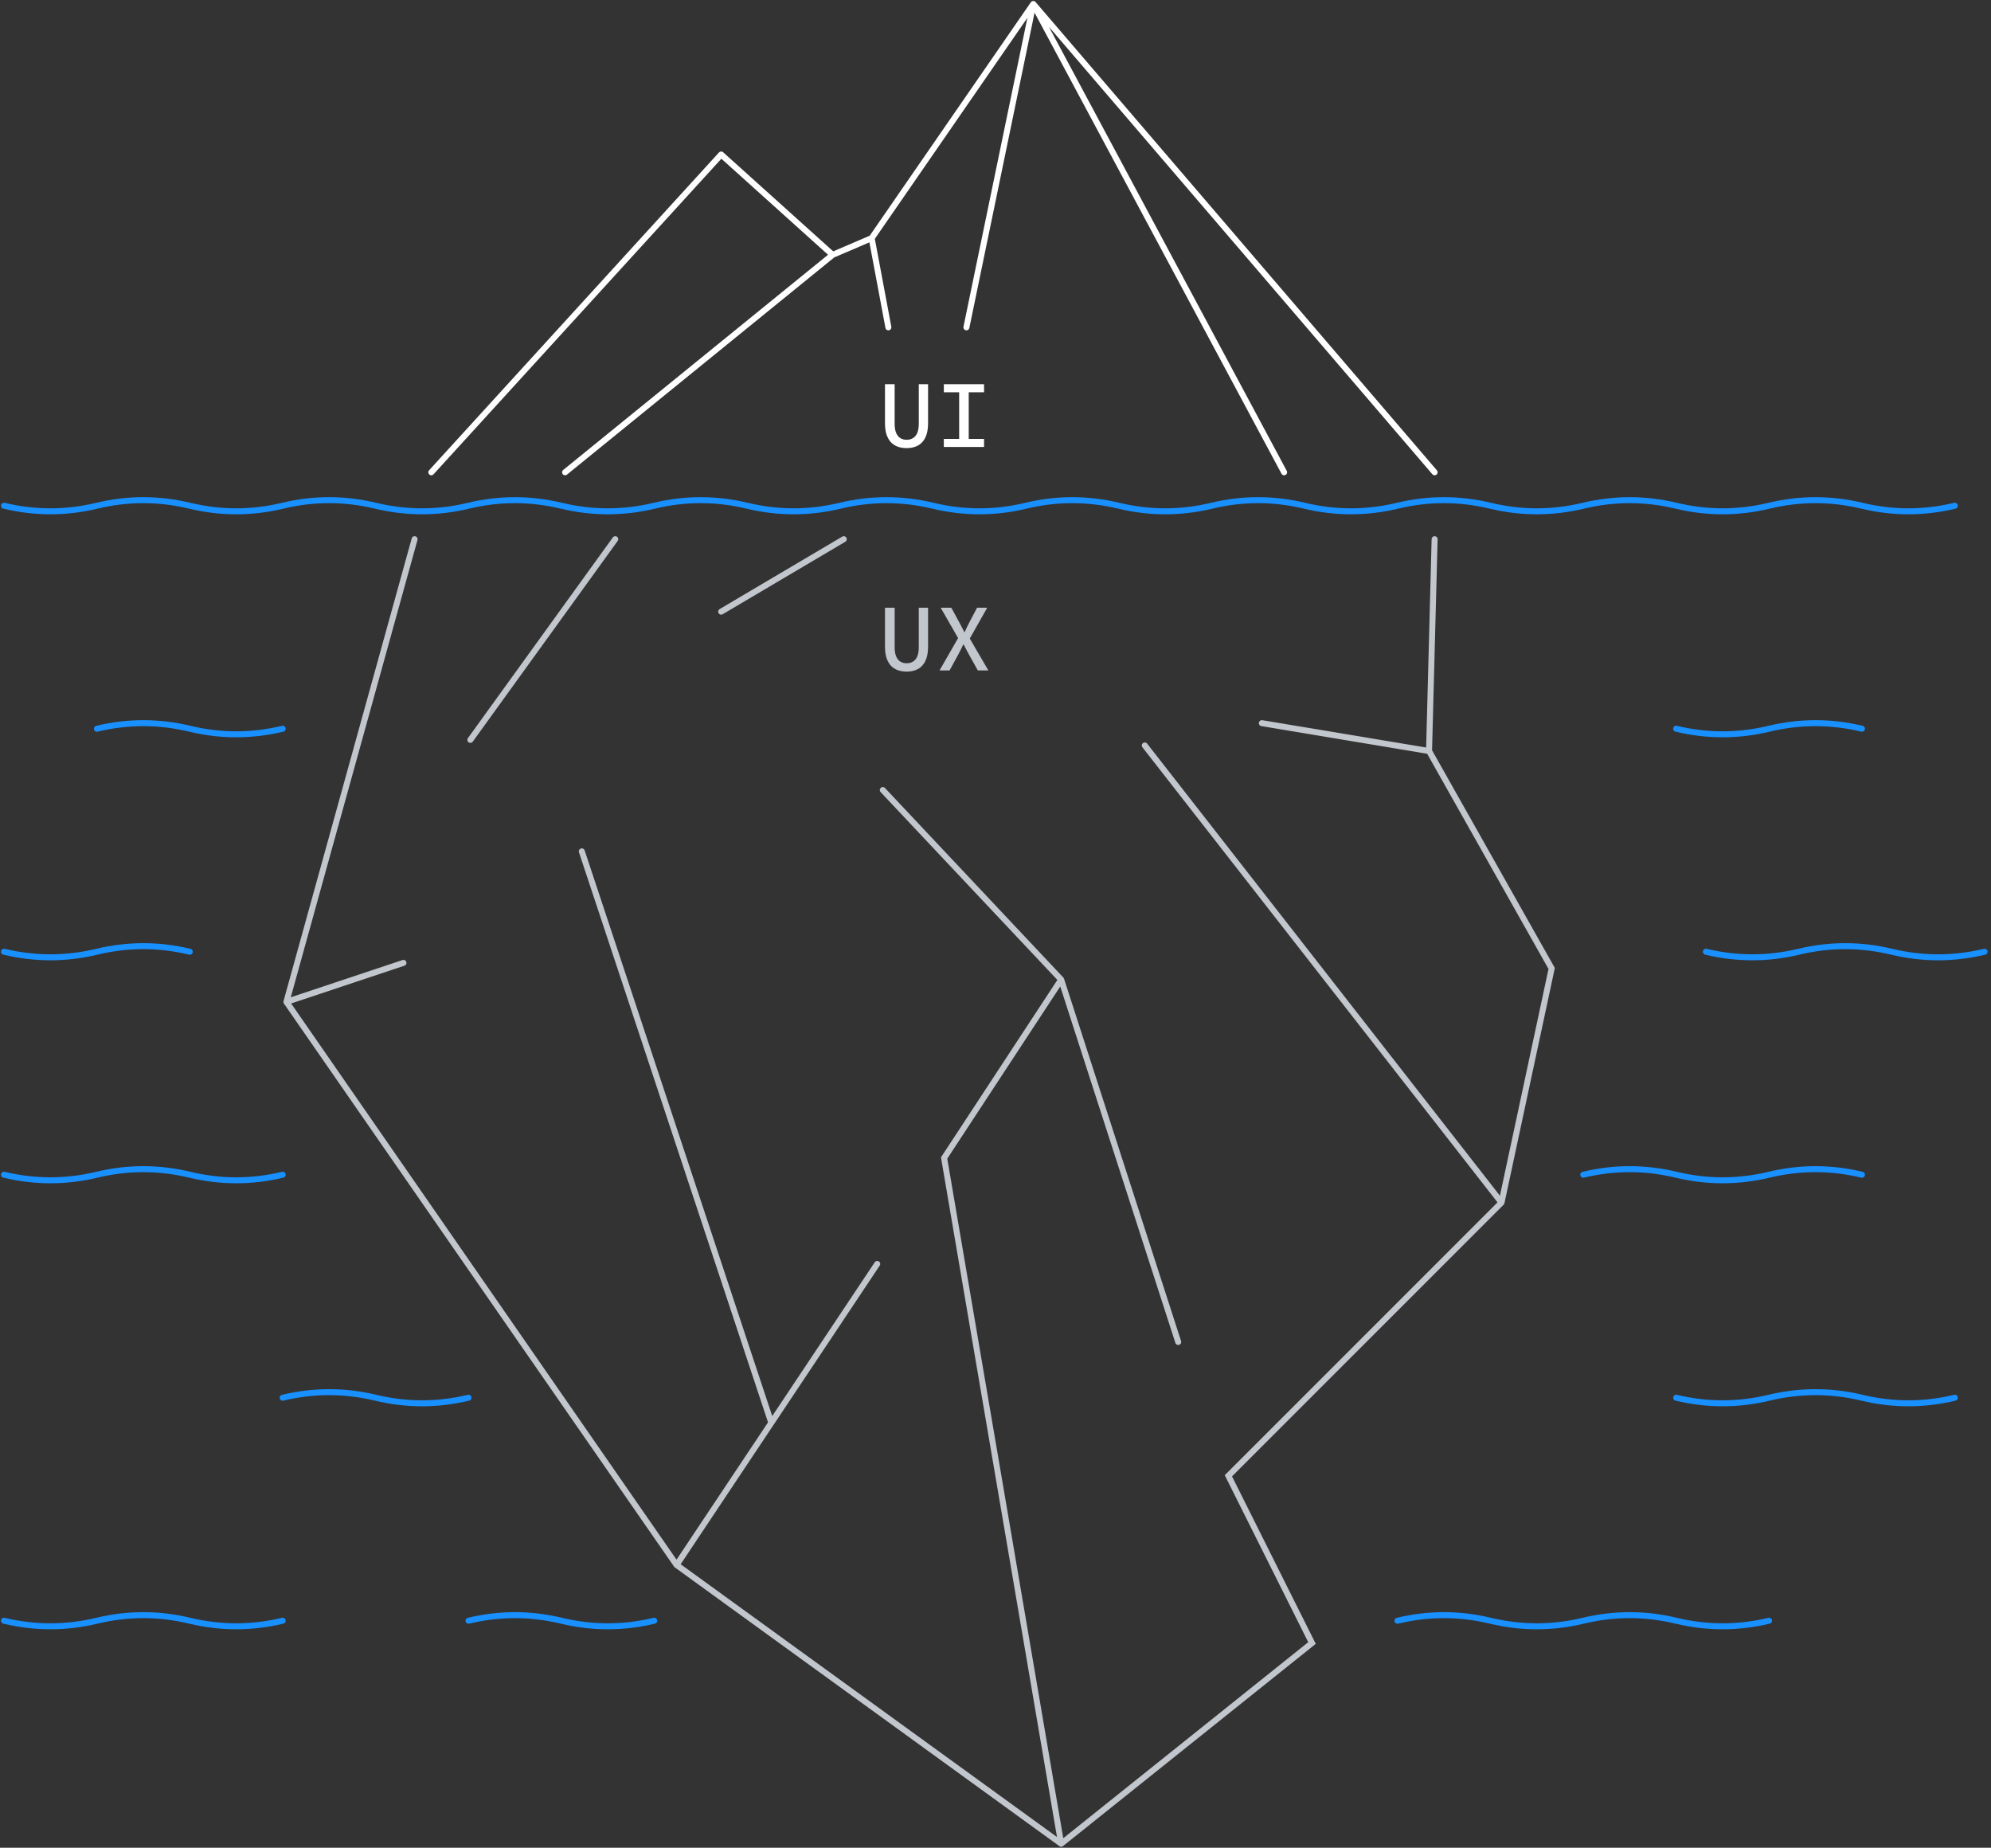 <svg width="499" height="463" viewBox="0 0 499 463" fill="none" xmlns="http://www.w3.org/2000/svg">
<rect x="0" y="0" width="499" height="463" fill="#333333" stroke="none"/>
<path d="M108.101 118.345L180.743 38.718L208.683 63.864M218.462 59.673L258.974 1M218.462 59.673L208.683 63.864M218.462 59.673L222.653 82.024M258.974 1L359.556 118.345M258.974 1L242.21 82.024M258.974 1L321.837 118.345M208.683 63.864L141.628 118.345" stroke="white" stroke-width="1.5" stroke-linecap="round" stroke-linejoin="round"/>
<path d="M103.91 135.109L71.78 251.058M71.78 251.058L169.568 392.152M71.78 251.058L101.116 241.279M169.568 392.152L265.959 462M169.568 392.152L193.316 356.529M265.959 462L328.822 411.709L307.868 369.8L376.319 301.349M265.959 462L236.622 290.173L265.959 245.47M376.319 301.349L388.892 242.676L358.159 188.194M376.319 301.349L286.913 186.797M358.159 188.194L359.556 135.109M358.159 188.194L316.249 181.209M265.959 245.47L221.256 197.973M265.959 245.47L295.295 336.273M219.859 316.715L193.316 356.529M193.316 356.529L145.819 213.339M117.88 185.4L154.201 135.109M180.743 153.27L211.477 135.109" stroke="#C2C6CD" stroke-width="1.5" stroke-linecap="round"/>
<path d="M227.224 168.288C226.408 168.288 225.664 168.168 224.992 167.928C224.336 167.688 223.768 167.32 223.288 166.824C222.824 166.312 222.456 165.664 222.184 164.88C221.928 164.08 221.8 163.128 221.8 162.024V152.28H224.224V162.168C224.224 163.128 224.352 163.904 224.608 164.496C224.864 165.088 225.216 165.52 225.664 165.792C226.112 166.064 226.632 166.2 227.224 166.2C227.832 166.2 228.36 166.064 228.808 165.792C229.272 165.52 229.632 165.088 229.888 164.496C230.144 163.904 230.272 163.128 230.272 162.168V152.28H232.6V162.024C232.6 163.128 232.472 164.08 232.216 164.88C231.96 165.664 231.592 166.312 231.112 166.824C230.648 167.32 230.088 167.688 229.432 167.928C228.776 168.168 228.04 168.288 227.224 168.288ZM235.471 168L240.127 159.888L235.759 152.28H238.423L240.463 156.024C240.655 156.376 240.847 156.744 241.039 157.128C241.231 157.496 241.447 157.912 241.687 158.376H241.783C241.991 157.912 242.183 157.496 242.359 157.128C242.535 156.744 242.719 156.376 242.911 156.024L244.879 152.28H247.423L243.055 160.008L247.711 168H245.071L242.863 164.04C242.655 163.64 242.439 163.24 242.215 162.84C241.991 162.424 241.759 161.976 241.519 161.496H241.423C241.199 161.976 240.983 162.424 240.775 162.84C240.567 163.24 240.359 163.64 240.151 164.04L237.991 168H235.471Z" fill="#C2C6CD"/>
<path d="M227.224 112.288C226.408 112.288 225.664 112.168 224.992 111.928C224.336 111.688 223.768 111.32 223.288 110.824C222.824 110.312 222.456 109.664 222.184 108.88C221.928 108.08 221.8 107.128 221.8 106.024V96.28H224.224V106.168C224.224 107.128 224.352 107.904 224.608 108.496C224.864 109.088 225.216 109.52 225.664 109.792C226.112 110.064 226.632 110.2 227.224 110.2C227.832 110.2 228.36 110.064 228.808 109.792C229.272 109.52 229.632 109.088 229.888 108.496C230.144 107.904 230.272 107.128 230.272 106.168V96.28H232.6V106.024C232.6 107.128 232.472 108.08 232.216 108.88C231.96 109.664 231.592 110.312 231.112 110.824C230.648 111.32 230.088 111.688 229.432 111.928C228.776 112.168 228.04 112.288 227.224 112.288ZM236.551 112V109.984H240.391V98.296H236.551V96.28H246.631V98.296H242.791V109.984H246.631V112H236.551Z" fill="white"/>
<path d="M1 126.727C8.761 128.59 16.522 128.59 24.283 126.727C32.044 124.865 39.805 124.865 47.566 126.727C55.327 128.59 63.088 128.59 70.849 126.727C78.61 124.865 86.371 124.865 94.132 126.727C101.892 128.59 109.653 128.59 117.414 126.727C125.175 124.865 132.936 124.865 140.697 126.727C148.458 128.59 156.219 128.59 163.98 126.727C171.741 124.865 179.502 124.865 187.263 126.727C195.024 128.59 202.785 128.59 210.546 126.727C218.307 124.865 226.068 124.865 233.829 126.727C241.589 128.59 249.35 128.59 257.111 126.727C264.872 124.865 272.633 124.865 280.394 126.727C288.155 128.59 295.916 128.59 303.677 126.727C311.438 124.865 319.199 124.865 326.96 126.727C334.721 128.59 342.482 128.59 350.243 126.727C358.004 124.865 365.765 124.865 373.526 126.727C381.286 128.59 389.047 128.59 396.808 126.727C404.569 124.865 412.33 124.865 420.091 126.727C427.852 128.59 435.613 128.59 443.374 126.727C451.135 124.865 458.896 124.865 466.657 126.727C474.418 128.59 482.179 128.59 489.94 126.727" stroke="#1890FF" stroke-width="1.5" stroke-linecap="round" stroke-linejoin="round"/>
<path d="M1 406.121C8.761 407.984 16.522 407.984 24.283 406.121C32.044 404.259 39.805 404.259 47.566 406.121C55.327 407.984 63.087 407.984 70.848 406.121M117.414 406.121C125.175 404.259 132.936 404.259 140.697 406.121C148.458 407.984 156.219 407.984 163.98 406.121M350.242 406.121C358.003 404.259 365.764 404.259 373.525 406.121C381.286 407.984 389.047 407.984 396.808 406.121C404.569 404.259 412.33 404.259 420.091 406.121C427.852 407.984 435.613 407.984 443.374 406.121" stroke="#1890FF" stroke-width="1.5" stroke-linecap="round" stroke-linejoin="round"/>
<path d="M70.848 350.242C78.609 348.38 86.37 348.38 94.131 350.242C101.892 352.105 109.653 352.105 117.414 350.242M420.091 350.242C427.852 352.105 435.613 352.105 443.374 350.242C451.135 348.38 458.896 348.38 466.656 350.242C474.417 352.105 482.178 352.105 489.939 350.242" stroke="#1890FF" stroke-width="1.5" stroke-linecap="round" stroke-linejoin="round"/>
<path d="M24.283 182.606C32.044 180.743 39.805 180.743 47.566 182.606C55.327 184.469 63.087 184.469 70.849 182.606M420.091 182.606C427.852 184.469 435.613 184.469 443.374 182.606C451.135 180.743 458.896 180.743 466.657 182.606" stroke="#1890FF" stroke-width="1.5" stroke-linecap="round" stroke-linejoin="round"/>
<path d="M1 238.485C8.761 240.347 16.522 240.347 24.283 238.485C32.044 236.622 39.805 236.622 47.566 238.485M427.542 238.485C435.303 240.347 443.064 240.347 450.824 238.485C458.585 236.622 466.346 236.622 474.107 238.485C481.868 240.347 489.629 240.347 497.39 238.485" stroke="#1890FF" stroke-width="1.5" stroke-linecap="round" stroke-linejoin="round"/>
<path d="M1 294.364C8.761 296.226 16.522 296.226 24.283 294.364C32.044 292.501 39.805 292.501 47.566 294.364C55.327 296.226 63.088 296.226 70.849 294.364M396.808 294.364C404.569 292.501 412.33 292.501 420.091 294.364C427.852 296.226 435.613 296.226 443.374 294.364C451.135 292.501 458.896 292.501 466.657 294.364" stroke="#1890FF" stroke-width="1.5" stroke-linecap="round" stroke-linejoin="round"/>
</svg>
